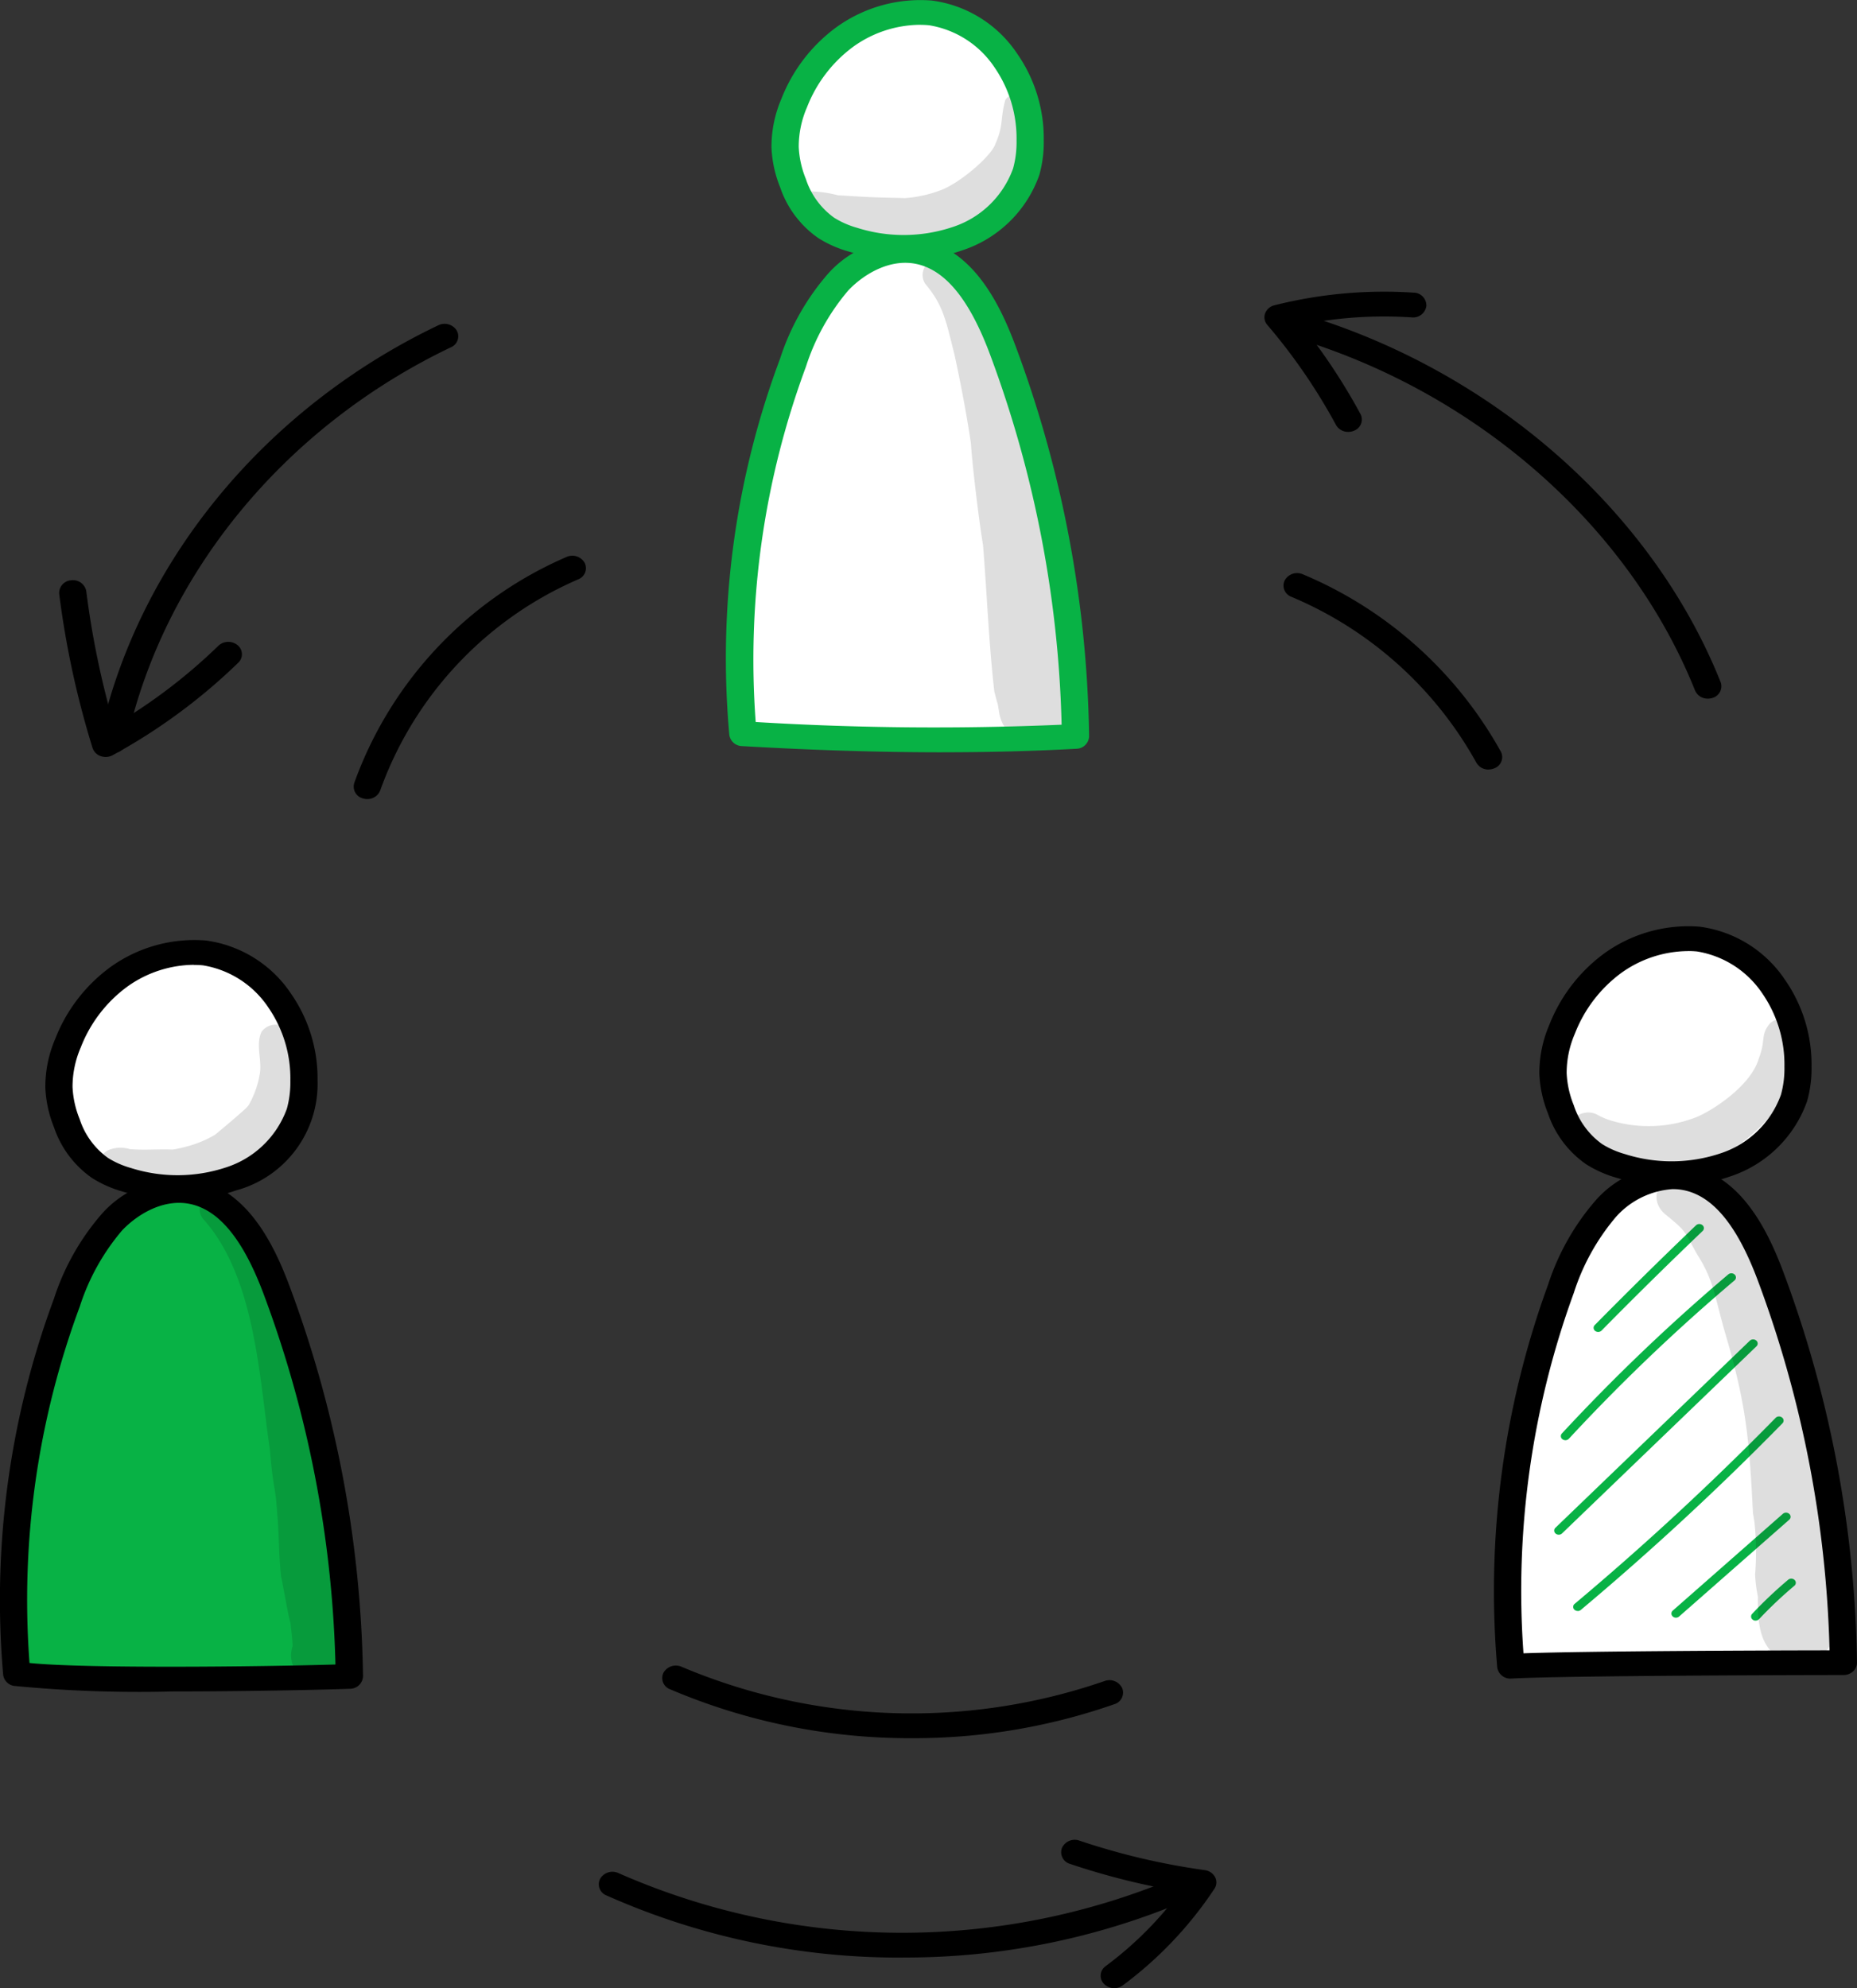 <svg id="Group_119" data-name="Group 119" xmlns="http://www.w3.org/2000/svg" xmlns:xlink="http://www.w3.org/1999/xlink" width="144.794" height="155" viewBox="0 0 144.794 155">
  <rect x="0" y="0" width="144.794" height="155" fill="#333333" stroke="none"/>
  <defs>
    <clipPath id="clip-path">
      <rect id="Rectangle_65" data-name="Rectangle 65" width="144.794" height="155" fill="none"/>
    </clipPath>
    <clipPath id="clip-path-3">
      <rect id="Rectangle_58" data-name="Rectangle 58" width="15.49" height="13.07" fill="none"/>
    </clipPath>
    <clipPath id="clip-path-4">
      <rect id="Rectangle_59" data-name="Rectangle 59" width="18.491" height="11.632" fill="none"/>
    </clipPath>
    <clipPath id="clip-path-5">
      <rect id="Rectangle_60" data-name="Rectangle 60" width="18.107" height="11.755" fill="none"/>
    </clipPath>
    <clipPath id="clip-path-6">
      <rect id="Rectangle_61" data-name="Rectangle 61" width="12.027" height="38.324" fill="none"/>
    </clipPath>
    <clipPath id="clip-path-7">
      <rect id="Rectangle_62" data-name="Rectangle 62" width="11.335" height="38.212" fill="none"/>
    </clipPath>
    <clipPath id="clip-path-8">
      <rect id="Rectangle_63" data-name="Rectangle 63" width="15.058" height="38.38" fill="none"/>
    </clipPath>
  </defs>
  <g id="Group_118" data-name="Group 118" transform="translate(0)" clip-path="url(#clip-path)">
    <g id="Group_117" data-name="Group 117">
      <g id="Group_116" data-name="Group 116" clip-path="url(#clip-path)">
        <path id="Path_2013" data-name="Path 2013" d="M54.015.377c-3.469,1.368-7.031,3.166-8.745,6.234A8.08,8.08,0,0,0,46,15.42a10.32,10.32,0,0,0,8.852,3.673,9.075,9.075,0,0,0,6.312-3.173A8.663,8.663,0,0,0,62.658,9.1a10.164,10.164,0,0,0-2.677-5.466A13.93,13.93,0,0,0,54.015.377" transform="translate(17.436 0.102)" fill="#fff"/>
        <path id="Path_2014" data-name="Path 2014" d="M51.877,16.057c-3.4,1.426-5.144,4.854-6.341,8.084a61.937,61.937,0,0,0-3.587,27.9c.06.307.118.613.178.919a1.042,1.042,0,0,1,.506.217s24.7.116,24.772-.22c-.256-10.8-1.391-21.811-6.158-31.7A11.976,11.976,0,0,0,57.922,16.7a6.006,6.006,0,0,0-6.046-.64" transform="translate(16.385 4.192)" fill="#fff"/>
        <path id="Path_2015" data-name="Path 2015" d="M13.273,58.371a11.57,11.57,0,0,0-7.5,3.792,9.6,9.6,0,0,0-2.3,7.531,6.578,6.578,0,0,0,1.9,3.952,9.94,9.94,0,0,0,3.321,1.848,14.357,14.357,0,0,0,4.671,1.09,8.6,8.6,0,0,0,6.71-2.925c2.329-2.8,2.185-6.769.839-10.056a8.357,8.357,0,0,0-2.185-3.274,9.842,9.842,0,0,0-5.456-1.957" transform="translate(1.335 15.755)" fill="#fff"/>
        <path id="Path_2016" data-name="Path 2016" d="M98.445,57.574c-3.958.142-7.9,2-9.938,5.1a8.227,8.227,0,0,0,.732,10.107,10.165,10.165,0,0,0,5.156,2.754c4.043.894,8.926-.676,10.482-4.192a9.747,9.747,0,0,0,.606-4.433,10.806,10.806,0,0,0-1.037-4.6c-1.2-2.276-3.632-3.815-6-4.737" transform="translate(34.292 15.54)" fill="#fff"/>
        <path id="Path_2017" data-name="Path 2017" d="M84.877,110.025a63.067,63.067,0,0,1,2.705-25.713,46.063,46.063,0,0,1,2.22-5.7,12.142,12.142,0,0,1,3.516-4.743,6.184,6.184,0,0,1,5.92-.936,6.905,6.905,0,0,1,2.506,2.1c2.673,3.314,3.93,7.379,5.01,11.371,2.085,7.712,3.71,15.641,3.034,23.557Z" transform="translate(33.282 19.577)" fill="#fff"/>
        <path id="Path_2018" data-name="Path 2018" d="M89.515,83.559a.371.371,0,0,1-.237-.083.3.3,0,0,1-.026-.456c2.573-2.611,5.229-5.227,7.894-7.776a.381.381,0,0,1,.5-.011.3.3,0,0,1,.013.456c-2.66,2.544-5.313,5.156-7.88,7.763a.369.369,0,0,1-.263.107" transform="translate(35.097 20.282)" fill="#08b245"/>
        <path id="Path_2019" data-name="Path 2019" d="M87.682,91.185a.378.378,0,0,1-.229-.076.3.3,0,0,1-.042-.453,148.145,148.145,0,0,1,12.972-12.4.378.378,0,0,1,.5.017.3.3,0,0,1-.018.456A147.371,147.371,0,0,0,87.952,91.071a.37.37,0,0,1-.27.114" transform="translate(34.375 21.097)" fill="#08b245"/>
        <path id="Path_2020" data-name="Path 2020" d="M87.311,97.454a.378.378,0,0,1-.244-.088.3.3,0,0,1-.013-.456l15.154-14.582a.378.378,0,0,1,.5-.013.3.3,0,0,1,.014.456L87.567,97.354a.373.373,0,0,1-.256.1" transform="translate(34.229 22.194)" fill="#08b245"/>
        <path id="Path_2021" data-name="Path 2021" d="M88.373,102.123a.373.373,0,0,1-.261-.1.3.3,0,0,1,.021-.456c5.459-4.581,10.731-9.46,15.67-14.5a.377.377,0,0,1,.5-.025.3.3,0,0,1,.029.455c-4.954,5.057-10.243,9.951-15.719,14.546a.371.371,0,0,1-.24.085" transform="translate(34.647 23.47)" fill="#08b245"/>
        <path id="Path_2022" data-name="Path 2022" d="M93.868,101.052a.371.371,0,0,1-.255-.1.3.3,0,0,1,.01-.456l8.583-7.543a.379.379,0,0,1,.5.009.3.3,0,0,1-.01.456l-8.583,7.543a.372.372,0,0,1-.245.09" transform="translate(36.81 25.065)" fill="#08b245"/>
        <path id="Path_2023" data-name="Path 2023" d="M98.326,100.19a.372.372,0,0,1-.23-.077.3.3,0,0,1-.039-.455A33.339,33.339,0,0,1,100.865,97a.376.376,0,0,1,.5.019.3.3,0,0,1-.021.453,32.81,32.81,0,0,0-2.75,2.6.368.368,0,0,1-.269.113" transform="translate(38.565 26.158)" fill="#08b245"/>
        <path id="Path_2024" data-name="Path 2024" d="M.82,110.578A65.306,65.306,0,0,1,5.8,80.341a14.588,14.588,0,0,1,3.164-5.113A6.8,6.8,0,0,1,14.8,73.321c3.151.654,4.7,3.833,5.687,6.638a106.228,106.228,0,0,1,6.125,31.065q-10.833.091-21.661-.259c-1.36-.044-2.752-.09-4.131-.187" transform="translate(0.251 19.761)" fill="#08b245"/>
        <g id="Group_100" data-name="Group 100" transform="translate(7.67 79.888)" opacity="0.129">
          <g id="Group_99" data-name="Group 99">
            <g id="Group_98" data-name="Group 98" clip-path="url(#clip-path-3)">
              <path id="Path_2025" data-name="Path 2025" d="M20.493,63.613a1.338,1.338,0,0,0-2.273-.14c-.45.98.018,2.1-.111,3.134a7.248,7.248,0,0,1-.822,2.455c-.113.177.1-.089.171-.17-.092.1-.244.291-.337.41-.046.05-.092.1-.141.147-.769.7-1.569,1.361-2.365,2.029a8.637,8.637,0,0,1-2.313.949,9.734,9.734,0,0,1-.956.208l-.081.006c-1.074-.043-2.152.058-3.223-.028L7.929,72.6a2.462,2.462,0,0,0-1.658.09,1.412,1.412,0,0,0,.378,2.64,15.123,15.123,0,0,0,4.451.627,13.568,13.568,0,0,0,5.186-1.806,8.565,8.565,0,0,0,4.207-10.539" transform="translate(-5.503 -62.908)"/>
            </g>
          </g>
        </g>
        <g id="Group_103" data-name="Group 103" transform="translate(61.913 7.302)" opacity="0.129">
          <g id="Group_102" data-name="Group 102">
            <g id="Group_101" data-name="Group 101" clip-path="url(#clip-path-4)">
              <path id="Path_2026" data-name="Path 2026" d="M62.849,6.354A1.149,1.149,0,0,0,60.9,6.235c-.414,1.5-.12,1.938-.765,3.408-.263.871-2.478,2.842-4.061,3.549a9.812,9.812,0,0,1-2.982.7c-2.712-.062-2.977-.077-5.253-.222a9.189,9.189,0,0,0-2.11-.3,1.371,1.371,0,0,0-.2,2.713c2.135.436,3.615,1.17,4.635,1.185A13.507,13.507,0,0,0,56.8,16.6a12.562,12.562,0,0,0,5.229-5.407c.468-1.469,1.094-3.328.818-4.84" transform="translate(-44.425 -5.75)"/>
            </g>
          </g>
        </g>
        <g id="Group_106" data-name="Group 106" transform="translate(122.499 79.379)" opacity="0.129">
          <g id="Group_105" data-name="Group 105">
            <g id="Group_104" data-name="Group 104" clip-path="url(#clip-path-5)">
              <path id="Path_2027" data-name="Path 2027" d="M105.573,62.911a1.654,1.654,0,0,0-2.163,0c-.773.936-.3,1.253-.87,2.734-.612,2.151-3.658,4.083-4.837,4.565a10.208,10.208,0,0,1-6.625.3,5.225,5.225,0,0,1-1.144-.481,1.5,1.5,0,0,0-1.051-.126,1.214,1.214,0,0,0-.325,2.269c5.86,3.6,11.57,2.56,15.816-3.205a10.207,10.207,0,0,0,1.551-4.313,1.7,1.7,0,0,0-.353-1.745" transform="translate(-87.899 -62.508)"/>
            </g>
          </g>
        </g>
        <g id="Group_109" data-name="Group 109" transform="translate(15.542 93.001)" opacity="0.129">
          <g id="Group_108" data-name="Group 108">
            <g id="Group_107" data-name="Group 107" clip-path="url(#clip-path-6)">
              <path id="Path_2028" data-name="Path 2028" d="M22.966,108.433c-.01-.071-.021-.149-.033-.229l0-.02c-.116-1.9-.178-3.794-.159-5.694a83.863,83.863,0,0,0-1.723-9.3c-.769-3.17-1.667-6.3-2.743-9.4a43.361,43.361,0,0,0-3.126-7.943,10.213,10.213,0,0,0-1.41-1.948,1.564,1.564,0,0,0-1.254-.668,1.252,1.252,0,0,0-.973,2.14c4.007,4.556,4.3,12.474,5.106,17.849.276,3.33.431,2.739.566,4.931.16,1.665.125,3.346.309,5,.157.649.525,2.926.736,3.619.052.607.157,1.211.16,1.821a2.173,2.173,0,0,0,1.378,2.765,2.421,2.421,0,0,0,3.373-2.05,1.937,1.937,0,0,0-.21-.879" transform="translate(-11.152 -73.234)"/>
            </g>
          </g>
        </g>
        <g id="Group_112" data-name="Group 112" transform="translate(71.937 19.94)" opacity="0.129">
          <g id="Group_111" data-name="Group 111">
            <g id="Group_110" data-name="Group 110" clip-path="url(#clip-path-7)">
              <path id="Path_2029" data-name="Path 2029" d="M62.952,49.236c-.167-3.36-.644-6.11-.868-7.768a74.348,74.348,0,0,0-1.94-10.521A108.281,108.281,0,0,0,55.87,18.166a6.428,6.428,0,0,0-.817-1.233c-.371-.384-.627-.931-1.192-1.1-1.348-.6-2.819.932-2.014,2.084,1.41,1.683,1.593,2.881,2.245,5.442.661,3.027,1.137,5.781,1.367,7.505l-.081-.547c.213,2.669.709,6.516.95,7.923.311,3.811.447,7.639.884,11.438.085.324.163.651.265.973l.006.032c.029.17.057.34.085.509a1.178,1.178,0,0,0,.033.2c.014.083.028.165.04.248l0-.029c0,.027.008.05.013.079-.01-.067-.018-.124-.026-.178l0-.029a2.634,2.634,0,0,0,.3.815c.091.124.184.246.284.364a2.783,2.783,0,0,0,1.58,1.152l.348.047-.275-.032A2.344,2.344,0,0,0,62.9,51.282c.078-.671-.065-1.375.052-2.046" transform="translate(-51.618 -15.702)"/>
            </g>
          </g>
        </g>
        <g id="Group_115" data-name="Group 115" transform="translate(129.163 91.248)" opacity="0.129">
          <g id="Group_114" data-name="Group 114">
            <g id="Group_113" data-name="Group 113" clip-path="url(#clip-path-8)">
              <path id="Path_2030" data-name="Path 2030" d="M106.659,104.818c0-.072,0-.145.008-.216.276-.617-.351-3.586-.209-2.54-.1-.734-.231-1.471-.343-2.2-.008-.044-.015-.09-.024-.136a32.287,32.287,0,0,0-1.034-5.666c-1.192-5.9-1.989-12.079-5.229-17.408a10.28,10.28,0,0,0-4.163-4.61c-2.095-.9-4.019,1.727-2.355,3.185,1.745,1.438,1.417,1.189,2.529,3.154,1.31,2.062,1.334,3.146,2.194,6.159,1.647,5.551,1.876,8.252,2.166,14.007.039.235.077.471.114.707a21.53,21.53,0,0,1,.053,4.1,10.99,10.99,0,0,0,.22,1.726c-.024,1.918.04,4.422,2.435,5.062a3.006,3.006,0,0,0,3.288-1.369,2.2,2.2,0,0,0,.35-3.949" transform="translate(-92.681 -71.854)"/>
            </g>
          </g>
        </g>
        <path id="Path_2031" data-name="Path 2031" d="M6.618,53.344a1.286,1.286,0,0,1-.208-.018.975.975,0,0,1-.835-1.138C8.554,38.5,18.429,26.468,31.991,19.992a1.117,1.117,0,0,1,1.434.408.928.928,0,0,1-.449,1.307c-13,6.206-22.463,17.742-25.318,30.859a1.042,1.042,0,0,1-1.04.778" transform="translate(2.187 5.366)"/>
        <path id="Path_2032" data-name="Path 2032" d="M6.937,49.4a1.184,1.184,0,0,1-.392-.067,1.011,1.011,0,0,1-.63-.636,70.239,70.239,0,0,1-2.6-12,.993.993,0,0,1,.934-1.072,1.049,1.049,0,0,1,1.176.851,68.27,68.27,0,0,0,2.16,10.448,42.718,42.718,0,0,0,8.14-6.193,1.134,1.134,0,0,1,1.5-.044.907.907,0,0,1,.049,1.366,44.938,44.938,0,0,1-9.79,7.208,1.143,1.143,0,0,1-.546.138" transform="translate(1.302 9.615)"/>
        <path id="Path_2033" data-name="Path 2033" d="M105.213,49.345a1.061,1.061,0,0,1-1-.636c-5.269-13.173-17.7-23.84-32.447-27.841a.957.957,0,0,1-.715-1.2,1.079,1.079,0,0,1,1.32-.651c15.377,4.172,28.341,15.3,33.835,29.034a.944.944,0,0,1-.633,1.239,1.171,1.171,0,0,1-.364.058" transform="translate(27.952 5.121)"/>
        <path id="Path_2034" data-name="Path 2034" d="M77.276,28.836a1.077,1.077,0,0,1-.953-.54,44.9,44.9,0,0,0-5.356-7.8.9.9,0,0,1-.17-.9,1.028,1.028,0,0,1,.723-.629,34.994,34.994,0,0,1,10.868-.985,1,1,0,0,1,.981,1.035,1.037,1.037,0,0,1-1.134.894,32.642,32.642,0,0,0-8.618.573,46.89,46.89,0,0,1,4.612,6.954.93.93,0,0,1-.484,1.3,1.147,1.147,0,0,1-.468.1" transform="translate(27.847 4.834)"/>
        <path id="Path_2035" data-name="Path 2035" d="M57.158,121.631a56.062,56.062,0,0,1-23.069-4.852.928.928,0,0,1-.477-1.3,1.113,1.113,0,0,1,1.423-.436,54.921,54.921,0,0,0,44.568-.141,1.112,1.112,0,0,1,1.427.424.929.929,0,0,1-.467,1.3,56.066,56.066,0,0,1-23.406,5" transform="translate(13.187 30.986)"/>
        <path id="Path_2036" data-name="Path 2036" d="M63.512,124.514a1.105,1.105,0,0,1-.822-.354.91.91,0,0,1,.149-1.361,28.283,28.283,0,0,0,5.821-5.819,56.022,56.022,0,0,1-8.6-2.155.945.945,0,0,1-.627-1.243,1.091,1.091,0,0,1,1.363-.57,53.734,53.734,0,0,0,9.776,2.3,1.057,1.057,0,0,1,.8.545.891.891,0,0,1-.052.909,30.011,30.011,0,0,1-7.141,7.529,1.12,1.12,0,0,1-.672.22" transform="translate(23.37 30.486)"/>
        <path id="Path_2037" data-name="Path 2037" d="M53.57,20.262A15.066,15.066,0,0,1,49.15,19.6a8.95,8.95,0,0,1-2.336-1.04A7.879,7.879,0,0,1,43.839,14.6a9.284,9.284,0,0,1-.675-3.1,9.447,9.447,0,0,1,.773-3.794,12.6,12.6,0,0,1,4.3-5.593A11.2,11.2,0,0,1,55.666.042,9.484,9.484,0,0,1,62.333,4.2a11.559,11.559,0,0,1,2.06,6.756,9.342,9.342,0,0,1-.346,2.688,9.5,9.5,0,0,1-6.023,5.878,13.231,13.231,0,0,1-4.454.74M54.735,1.933a9.02,9.02,0,0,0-5.182,1.7,10.655,10.655,0,0,0-3.622,4.735,7.726,7.726,0,0,0-.642,3.083,7.507,7.507,0,0,0,.555,2.5,6,6,0,0,0,2.209,3.025,6.843,6.843,0,0,0,1.777.781,12.012,12.012,0,0,0,7.417-.044A7.462,7.462,0,0,0,62,13.141a7.642,7.642,0,0,0,.272-2.183,9.751,9.751,0,0,0-1.714-5.7,7.594,7.594,0,0,0-5.1-3.288c-.237-.023-.477-.034-.716-.034" transform="translate(16.99 0)" fill="#08b245"/>
        <path id="Path_2038" data-name="Path 2038" d="M57.467,54.706c-4.854,0-10.023-.16-15.6-.483a1.019,1.019,0,0,1-.991-.89A66.631,66.631,0,0,1,44.838,24.01a18.939,18.939,0,0,1,3.706-6.579,8.17,8.17,0,0,1,7.381-2.683c4.061.85,6.1,5.146,7.279,8.305a90.525,90.525,0,0,1,5.726,30.4,1.01,1.01,0,0,1-1,.978c-3.335.183-6.811.273-10.465.273M42.926,52.345a230.472,230.472,0,0,0,23.862.21A88.751,88.751,0,0,0,61.2,23.676c-1.594-4.264-3.473-6.568-5.746-7.043-2.053-.428-4.085.785-5.3,2.065a17.3,17.3,0,0,0-3.3,5.938,65.72,65.72,0,0,0-3.92,27.709" transform="translate(15.989 3.944)" fill="#08b245"/>
        <path id="Path_2039" data-name="Path 2039" d="M96.532,77.127a15.156,15.156,0,0,1-4.419-.663,9.023,9.023,0,0,1-2.337-1.043A7.875,7.875,0,0,1,86.8,71.463a9.283,9.283,0,0,1-.675-3.1,9.453,9.453,0,0,1,.773-3.8,12.6,12.6,0,0,1,4.3-5.591,11.213,11.213,0,0,1,7.424-2.074,9.491,9.491,0,0,1,6.667,4.156,11.566,11.566,0,0,1,2.06,6.757,9.343,9.343,0,0,1-.346,2.688,9.5,9.5,0,0,1-6.023,5.878,13.226,13.226,0,0,1-4.454.74M97.7,58.8a9.028,9.028,0,0,0-5.182,1.7,10.649,10.649,0,0,0-3.622,4.737,7.688,7.688,0,0,0-.642,3.082,7.5,7.5,0,0,0,.555,2.5,6,6,0,0,0,2.209,3.026,6.888,6.888,0,0,0,1.777.78,12.012,12.012,0,0,0,7.417-.043,7.469,7.469,0,0,0,4.751-4.581,7.651,7.651,0,0,0,.272-2.184,9.753,9.753,0,0,0-1.714-5.7,7.6,7.6,0,0,0-5.1-3.288c-.237-.023-.477-.033-.716-.033" transform="translate(33.901 15.348)"/>
        <path id="Path_2040" data-name="Path 2040" d="M84.894,111.574a1.029,1.029,0,0,1-1.058-.893A69.645,69.645,0,0,1,87.8,80.874,18.937,18.937,0,0,1,91.505,74.3a8.162,8.162,0,0,1,7.379-2.683c4.062.848,6.1,5.146,7.28,8.3a90.582,90.582,0,0,1,5.725,30.4.926.926,0,0,1-.305.693,1.112,1.112,0,0,1-.757.287c-4.143,0-21.771.05-25.87.272a.539.539,0,0,1-.064,0M97.551,73.409a6.505,6.505,0,0,0-4.44,2.153,17.274,17.274,0,0,0-3.3,5.939,67.79,67.79,0,0,0-3.926,28.1c5.08-.177,18.626-.224,23.866-.231a88.651,88.651,0,0,0-5.591-28.826c-1.593-4.263-3.473-6.567-5.746-7.042a4.107,4.107,0,0,0-.858-.089" transform="translate(32.903 19.293)"/>
        <path id="Path_2041" data-name="Path 2041" d="M12.943,77.972a15.1,15.1,0,0,1-4.418-.663,9.013,9.013,0,0,1-2.339-1.041,7.875,7.875,0,0,1-2.974-3.958,9.343,9.343,0,0,1-.676-3.1,9.48,9.48,0,0,1,.775-3.8,12.591,12.591,0,0,1,4.3-5.591,11.219,11.219,0,0,1,7.424-2.074,9.5,9.5,0,0,1,6.667,4.158,11.582,11.582,0,0,1,2.06,6.756A8.6,8.6,0,0,1,17.4,77.233a13.257,13.257,0,0,1-4.454.739m1.166-18.329a9.026,9.026,0,0,0-5.183,1.7A10.642,10.642,0,0,0,5.3,66.081a7.722,7.722,0,0,0-.642,3.083,7.513,7.513,0,0,0,.555,2.506A6,6,0,0,0,7.426,74.7a6.876,6.876,0,0,0,1.778.781,12.026,12.026,0,0,0,7.416-.043,7.473,7.473,0,0,0,4.752-4.582,7.765,7.765,0,0,0,.27-2.183,9.748,9.748,0,0,0-1.714-5.7,7.6,7.6,0,0,0-5.1-3.289c-.237-.023-.475-.033-.715-.033" transform="translate(0.998 15.576)"/>
        <path id="Path_2042" data-name="Path 2042" d="M13.217,112.355a101.285,101.285,0,0,1-12.126-.441,1.006,1.006,0,0,1-.845-.872A67.58,67.58,0,0,1,4.209,81.719a18.944,18.944,0,0,1,3.706-6.578A8.169,8.169,0,0,1,15.3,72.457c4.061.848,6.1,5.146,7.28,8.3a90.576,90.576,0,0,1,5.725,30.4,1.012,1.012,0,0,1-1.016.98c-2.228.085-8.274.211-14.067.211M2.3,110.127c4.355.451,18.28.288,23.856.119a88.739,88.739,0,0,0-5.593-28.861c-1.593-4.264-3.473-6.568-5.745-7.043-2.054-.428-4.086.785-5.3,2.065a17.312,17.312,0,0,0-3.3,5.938A65.765,65.765,0,0,0,2.3,110.127" transform="translate(0 19.521)"/>
        <path id="Path_2043" data-name="Path 2043" d="M87.8,50.5a1.075,1.075,0,0,1-.953-.54,29.6,29.6,0,0,0-14.43-12.931.931.931,0,0,1-.507-1.288,1.108,1.108,0,0,1,1.412-.462A31.643,31.643,0,0,1,88.756,49.1a.93.93,0,0,1-.484,1.294,1.147,1.147,0,0,1-.468.1" transform="translate(28.267 9.496)"/>
        <path id="Path_2044" data-name="Path 2044" d="M56.523,107.913a47.634,47.634,0,0,1-18.87-3.819.93.93,0,0,1-.5-1.289,1.107,1.107,0,0,1,1.415-.457,46.091,46.091,0,0,0,32.973,1.11,1.1,1.1,0,0,1,1.374.55.941.941,0,0,1-.6,1.252,47.412,47.412,0,0,1-15.788,2.653" transform="translate(14.583 27.599)"/>
        <path id="Path_2045" data-name="Path 2045" d="M20.848,53.087a1.145,1.145,0,0,1-.311-.042.955.955,0,0,1-.705-1.208A30.386,30.386,0,0,1,36.377,34.216a1.109,1.109,0,0,1,1.419.448.931.931,0,0,1-.492,1.291A28.361,28.361,0,0,0,21.863,52.4a1.054,1.054,0,0,1-1.015.686" transform="translate(7.788 9.209)"/>
      </g>
    </g>
  </g>
</svg>
